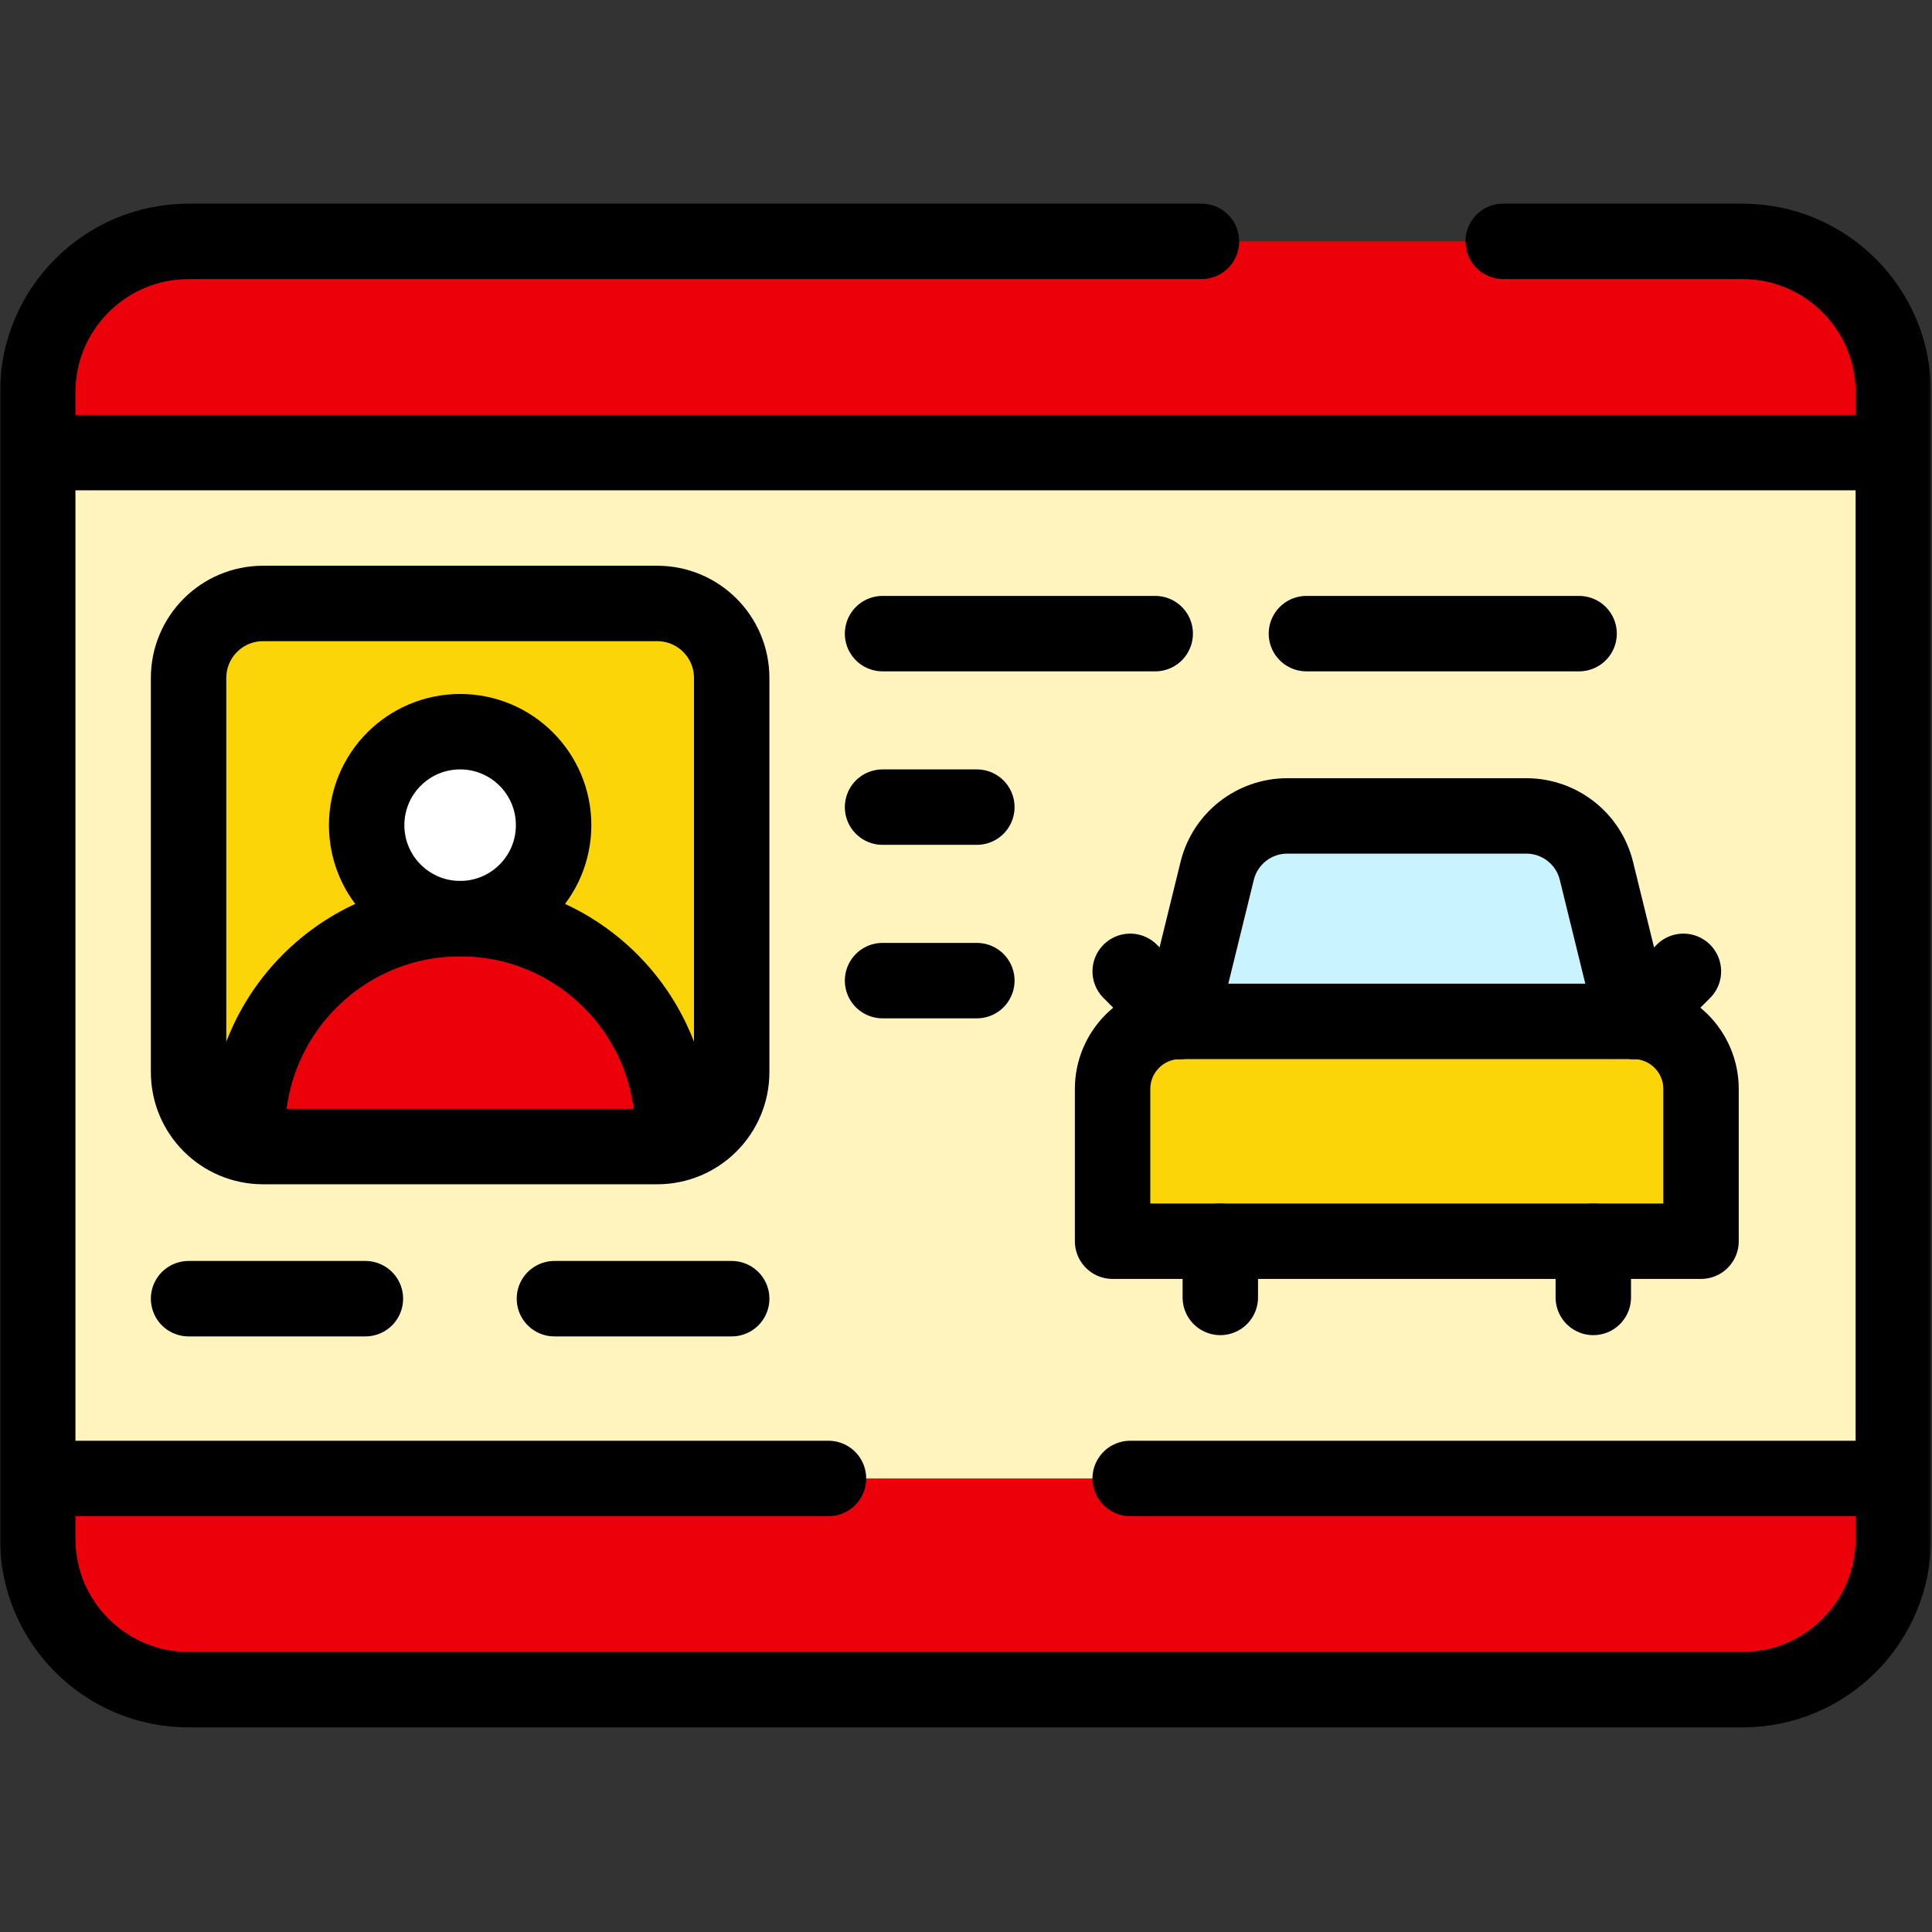 <?xml version="1.0" encoding="UTF-8"?> <svg xmlns="http://www.w3.org/2000/svg" width="683" height="683" viewBox="0 0 683 683" fill="none"><rect x="0" y="0" width="683" height="683" fill="#333333" stroke="none"/><g clip-path="url(#clip0_565_8)"><mask id="mask0_565_8" style="mask-type:luminance" maskUnits="userSpaceOnUse" x="0" y="0" width="683" height="683"><path d="M0 0H682.667V682.667H0V0Z" fill="white"></path></mask><g mask="url(#mask0_565_8)"><path d="M616 85.333H66.666C37.212 85.333 13.333 109.212 13.333 138.667V544C13.333 573.455 37.212 597.333 66.666 597.333H616C645.454 597.333 669.333 573.455 669.333 544V138.667C669.333 109.212 645.454 85.333 616 85.333Z" fill="#EC000A"></path><path d="M665.999 160H16.666V522.667H665.999V160Z" fill="#FFF4BE"></path><path d="M424.737 85.333H66.667C37.211 85.333 13.334 109.212 13.334 138.667V544C13.334 573.455 37.211 597.333 66.667 597.333H616.001C645.455 597.333 669.334 573.455 669.334 544V138.667C669.334 109.212 645.455 85.333 616.001 85.333H531.403" stroke="black" stroke-width="26.667" stroke-miterlimit="10" stroke-linecap="round" stroke-linejoin="round"></path><path d="M665.999 160H16.666" stroke="black" stroke-width="26.667" stroke-miterlimit="10" stroke-linecap="round" stroke-linejoin="round"></path><path d="M292.882 522.667H16.667" stroke="black" stroke-width="26.667" stroke-miterlimit="10" stroke-linecap="round" stroke-linejoin="round"></path><path d="M666 522.667H399.548" stroke="black" stroke-width="26.667" stroke-miterlimit="10" stroke-linecap="round" stroke-linejoin="round"></path><path d="M232.333 213.333H92.999C78.455 213.333 66.666 225.123 66.666 239.667V379C66.666 393.544 78.455 405.333 92.999 405.333H232.333C246.877 405.333 258.666 393.544 258.666 379V239.667C258.666 225.123 246.877 213.333 232.333 213.333Z" fill="#FBD507"></path><path d="M237.838 399.93C237.838 358.414 204.182 324.758 162.666 324.758C121.149 324.758 87.494 358.414 87.494 399.93" fill="#EC000A"></path><path d="M232.333 213.333H92.999C78.455 213.333 66.666 225.123 66.666 239.667V379C66.666 393.544 78.455 405.333 92.999 405.333H232.333C246.877 405.333 258.666 393.544 258.666 379V239.667C258.666 225.123 246.877 213.333 232.333 213.333Z" stroke="black" stroke-width="26.667" stroke-miterlimit="10" stroke-linecap="round" stroke-linejoin="round"></path><path d="M577.434 361.071H417.232C404.025 361.071 393.318 371.778 393.318 384.985V438.789H601.348V384.985C601.348 371.778 590.641 361.071 577.434 361.071Z" fill="#FBD507"></path><path d="M577.434 361.071L564.37 307.879C561.567 296.467 551.335 288.445 539.585 288.445H455.082C443.331 288.445 433.099 296.467 430.297 307.879L417.231 361.071H577.434Z" fill="#C9F3FF"></path><path d="M601.348 438.789V384.985C601.348 371.777 590.641 361.072 577.434 361.072H417.232C404.025 361.072 393.318 371.777 393.318 384.985V438.789H601.348Z" stroke="black" stroke-width="26.667" stroke-miterlimit="10" stroke-linecap="round" stroke-linejoin="round"></path><path d="M417.231 361.071L430.295 307.879C433.098 296.467 443.33 288.445 455.081 288.445H539.583C551.334 288.445 561.566 296.467 564.369 307.879L577.434 361.071" stroke="black" stroke-width="26.667" stroke-miterlimit="10" stroke-linecap="round" stroke-linejoin="round"></path><path d="M563.263 458.667V438.789" stroke="black" stroke-width="26.667" stroke-miterlimit="10" stroke-linecap="round" stroke-linejoin="round"></path><path d="M431.403 458.667V438.789" stroke="black" stroke-width="26.667" stroke-miterlimit="10" stroke-linecap="round" stroke-linejoin="round"></path><path d="M577.435 361.071L595.119 343.387" stroke="black" stroke-width="26.667" stroke-miterlimit="10" stroke-linecap="round" stroke-linejoin="round"></path><path d="M417.232 361.071L399.548 343.387" stroke="black" stroke-width="26.667" stroke-miterlimit="10" stroke-linecap="round" stroke-linejoin="round"></path><path d="M312 224H408.391" stroke="black" stroke-width="26.667" stroke-miterlimit="10" stroke-linecap="round" stroke-linejoin="round"></path><path d="M312 285.333H345.333" stroke="black" stroke-width="26.667" stroke-miterlimit="10" stroke-linecap="round" stroke-linejoin="round"></path><path d="M312 346.667H345.333" stroke="black" stroke-width="26.667" stroke-miterlimit="10" stroke-linecap="round" stroke-linejoin="round"></path><path d="M461.848 224H558.238" stroke="black" stroke-width="26.667" stroke-miterlimit="10" stroke-linecap="round" stroke-linejoin="round"></path><path d="M66.666 459.111H129.175" stroke="black" stroke-width="26.667" stroke-miterlimit="10" stroke-linecap="round" stroke-linejoin="round"></path><path d="M196 459.111H258.667" stroke="black" stroke-width="26.667" stroke-miterlimit="10" stroke-linecap="round" stroke-linejoin="round"></path><path d="M195.712 291.712C195.712 273.462 180.917 258.667 162.666 258.667C144.416 258.667 129.621 273.462 129.621 291.712C129.621 309.963 144.416 324.758 162.666 324.758C180.917 324.758 195.712 309.963 195.712 291.712Z" fill="white"></path><path d="M237.838 399.93C237.838 358.414 204.182 324.758 162.666 324.758C121.149 324.758 87.494 358.414 87.494 399.93" stroke="black" stroke-width="26.667" stroke-miterlimit="10" stroke-linecap="round" stroke-linejoin="round"></path><path d="M195.712 291.712C195.712 273.462 180.917 258.667 162.666 258.667C144.416 258.667 129.621 273.462 129.621 291.712C129.621 309.963 144.416 324.758 162.666 324.758C180.917 324.758 195.712 309.963 195.712 291.712Z" stroke="black" stroke-width="26.667" stroke-miterlimit="10" stroke-linecap="round" stroke-linejoin="round"></path></g></g><defs><clipPath id="clip0_565_8"><rect width="682.667" height="682.667" fill="white"></rect></clipPath></defs></svg> 